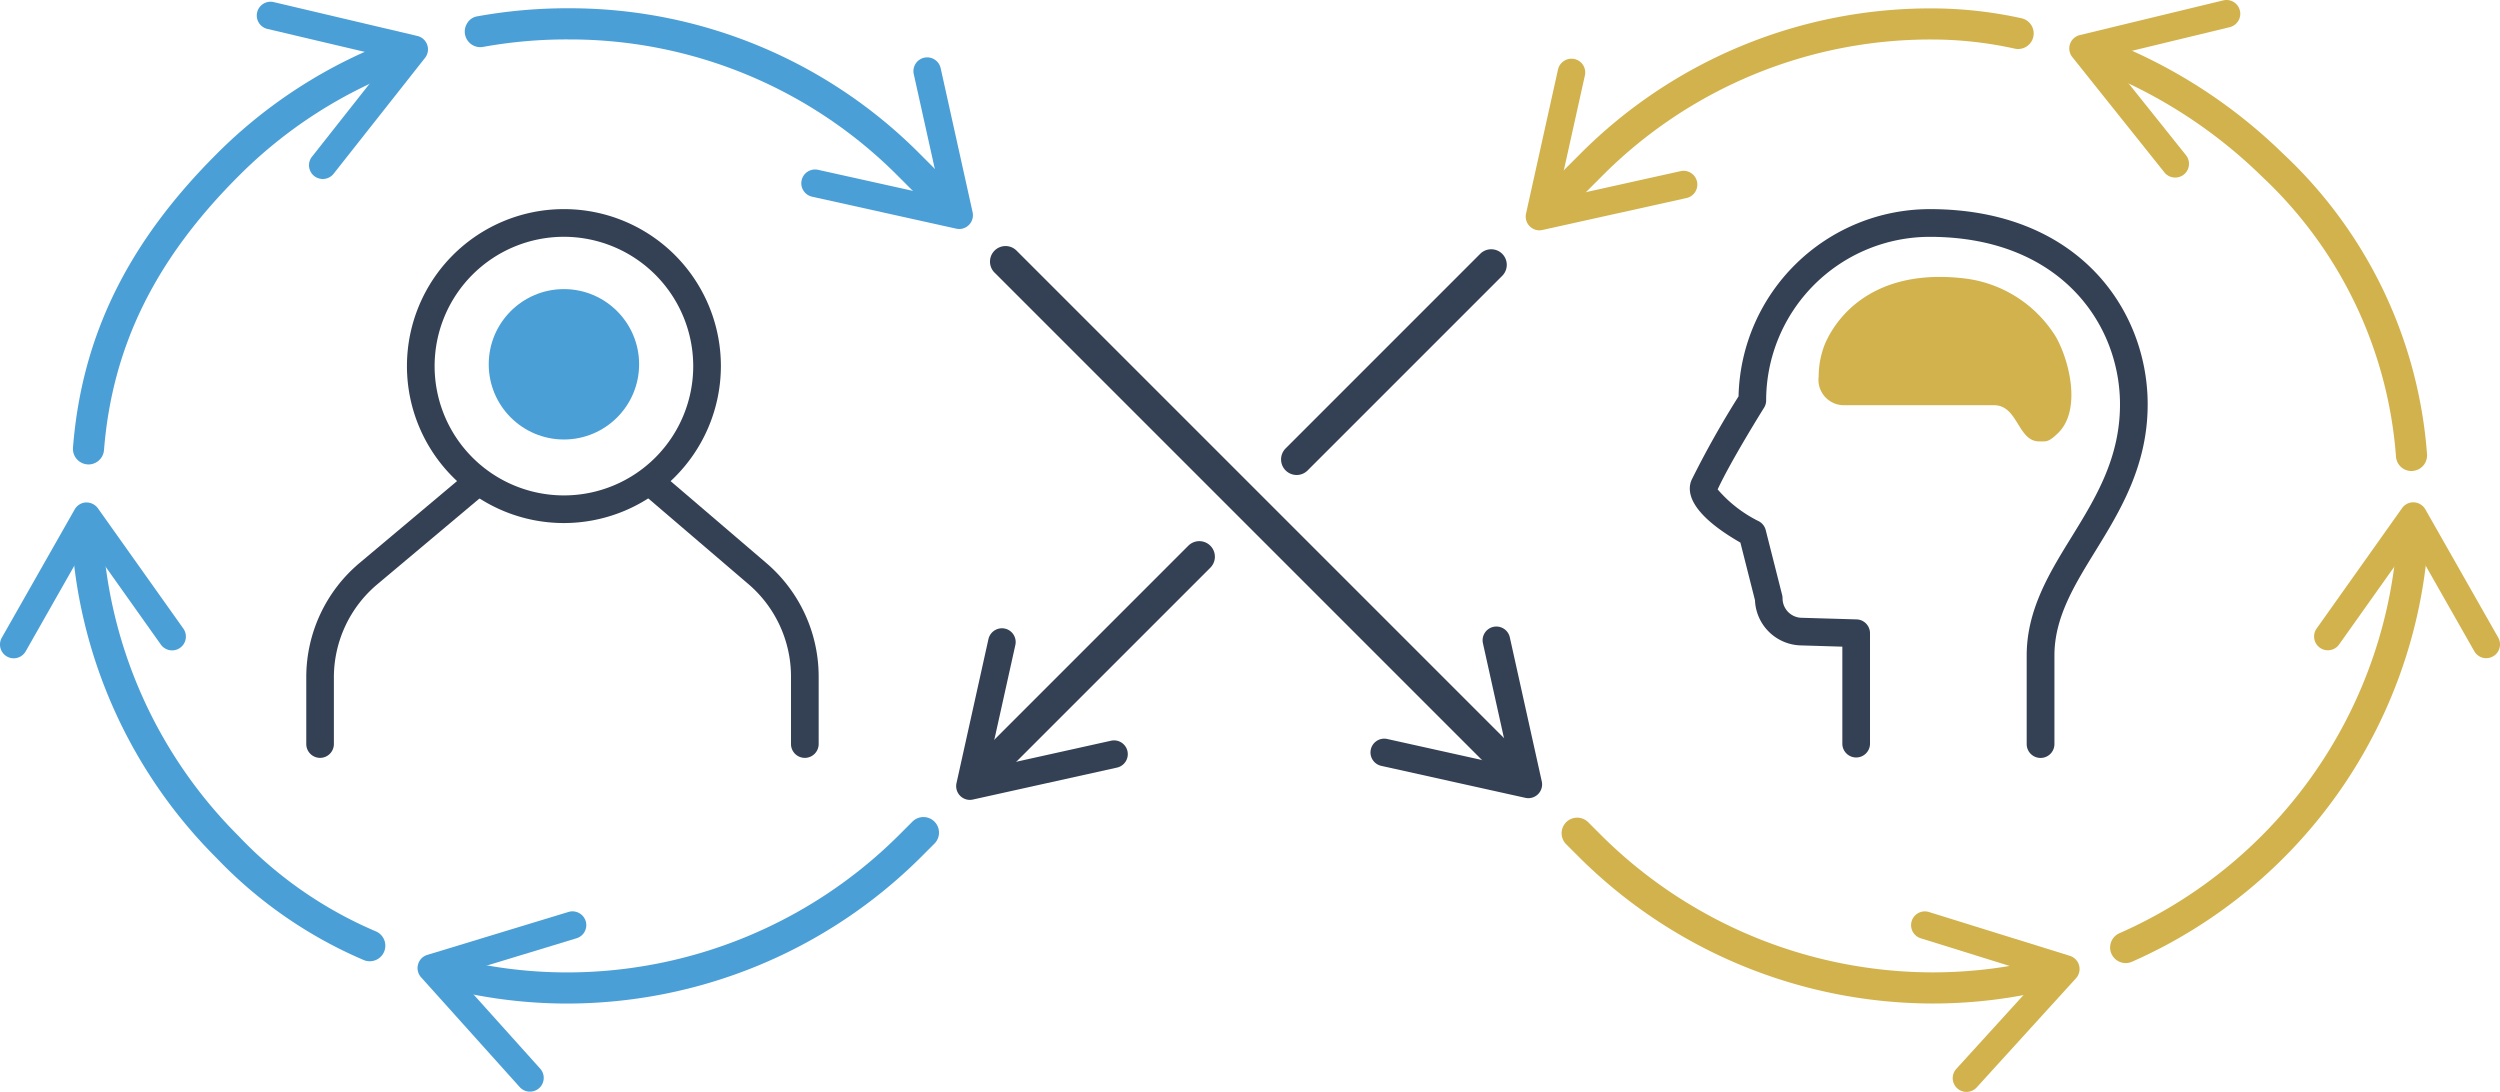 <svg id="グループ_1389" data-name="グループ 1389" xmlns="http://www.w3.org/2000/svg" width="155.696" height="68" viewBox="0 0 155.696 68">
  <g id="グループ_1385" data-name="グループ 1385" transform="translate(0 0)">
    <path id="パス_4159" data-name="パス 4159" d="M129.315,66.84a.964.964,0,0,1-.685-.284l-2.574-2.575a28.815,28.815,0,0,0-20.5-8.517,29.175,29.175,0,0,0-5.3.456,1.413,1.413,0,0,1-.225.025.97.97,0,0,1-.814-1.492.892.892,0,0,1,.593-.421,31.418,31.418,0,0,1,5.749-.509,30.731,30.731,0,0,1,21.866,9.086L130,65.186a.969.969,0,0,1-.685,1.655Z" transform="translate(-70.12 -53.008)" fill="#4b9fd7"/>
    <path id="パス_4160" data-name="パス 4160" d="M169.72,73.08a.86.86,0,0,1-.185-.02l-8.974-1.99a.857.857,0,0,1,.184-1.694.873.873,0,0,1,.188.02l7.659,1.7-1.7-7.659a.857.857,0,0,1,.651-1.024.889.889,0,0,1,.185-.02.86.86,0,0,1,.838.67l1.991,8.976a.858.858,0,0,1-.838,1.043Z" transform="translate(-109.984 -58.82)" fill="#4b9fd7"/>
    <path id="パス_4161" data-name="パス 4161" d="M227,130.474a.963.963,0,0,1-.685-.284l-32-32a.969.969,0,1,1,1.37-1.37l32,32a.969.969,0,0,1-.685,1.655Z" transform="translate(-132.36 -81.196)" fill="#344154"/>
    <path id="パス_4162" data-name="パス 4162" d="M272.582,175.944a.883.883,0,0,1-.185-.02l-8.973-1.991a.857.857,0,1,1,.371-1.674l7.66,1.7-1.7-7.659a.857.857,0,0,1,.836-1.044.857.857,0,0,1,.838.671l1.991,8.975a.858.858,0,0,1-.838,1.043Z" transform="translate(-177.4 -126.236)" fill="#344154"/>
    <path id="パス_4163" data-name="パス 4163" d="M320.409,211.375a31.277,31.277,0,0,1-21.975-9.067l-.853-.852a.969.969,0,0,1,1.371-1.371l.851.851a29.324,29.324,0,0,0,20.6,8.5,28.933,28.933,0,0,0,7.308-.937.97.97,0,1,1,.49,1.876A30.888,30.888,0,0,1,320.409,211.375Z" transform="translate(-200.042 -148.878)" fill="#d2b24c"/>
    <path id="パス_4164" data-name="パス 4164" d="M363.9,227.973a.856.856,0,0,1-.632-1.434l5.279-5.8-7.492-2.331a.857.857,0,0,1,.254-1.676.864.864,0,0,1,.252.038l8.78,2.731a.858.858,0,0,1,.38,1.395l-6.186,6.8A.861.861,0,0,1,363.9,227.973Z" transform="translate(-241.431 -159.972)" fill="#d2b24c"/>
    <path id="パス_4165" data-name="パス 4165" d="M397.39,172.747A.97.97,0,0,1,397,170.89a29.091,29.091,0,0,0,17.333-25.259.97.97,0,0,1,1.685-.609.963.963,0,0,1,.252.7,31.033,31.033,0,0,1-18.49,26.944A.948.948,0,0,1,397.39,172.747Z" transform="translate(-265.007 -112.769)" fill="#d2b24c"/>
    <path id="パス_4166" data-name="パス 4166" d="M444.016,152.519a.861.861,0,0,1-.747-.435l-3.877-6.821-4.542,6.4a.857.857,0,0,1-1.4-.992l5.322-7.5a.864.864,0,0,1,.7-.361.874.874,0,0,1,.745.432l4.542,7.992a.858.858,0,0,1-.743,1.282Z" transform="translate(-289.174 -111.527)" fill="#d2b24c"/>
    <path id="パス_4167" data-name="パス 4167" d="M411.519,85.71a.966.966,0,0,1-.958-.881,26.6,26.6,0,0,0-8.344-17.457,30.7,30.7,0,0,0-10.748-6.83.97.97,0,0,1,.328-1.882.955.955,0,0,1,.327.057,32.544,32.544,0,0,1,11.407,7.231,28.512,28.512,0,0,1,8.96,18.7.971.971,0,0,1-.878,1.053Z" transform="translate(-261.341 -56.374)" fill="#d2b24c"/>
    <path id="パス_4168" data-name="パス 4168" d="M395.64,63.082a.858.858,0,0,1-.67-.32l-5.737-7.184a.857.857,0,0,1,.468-1.368l8.934-2.161a.867.867,0,0,1,.2-.023.857.857,0,0,1,.836.656.857.857,0,0,1-.632,1.034l-7.626,1.845,4.9,6.13a.858.858,0,0,1-.134,1.206A.864.864,0,0,1,395.64,63.082Z" transform="translate(-260.174 -52.025)" fill="#d2b24c"/>
    <path id="パス_4169" data-name="パス 4169" d="M293.023,66.936a.97.97,0,0,1-.685-1.655L295,62.624a30.776,30.776,0,0,1,21.9-9.08,25.978,25.978,0,0,1,5.563.606.969.969,0,1,1-.38,1.9,23.945,23.945,0,0,0-5.184-.569,28.846,28.846,0,0,0-20.529,8.512l-2.658,2.658A.963.963,0,0,1,293.023,66.936Z" transform="translate(-196.606 -53.021)" fill="#d2b24c"/>
    <path id="パス_4170" data-name="パス 4170" d="M291.666,73.322a.857.857,0,0,1-.838-1.042l1.991-8.974a.867.867,0,0,1,.839-.672.889.889,0,0,1,.186.02.857.857,0,0,1,.649,1.024l-1.7,7.659,7.659-1.7a.857.857,0,0,1,.374,1.673L291.851,73.3A.867.867,0,0,1,291.666,73.322Z" transform="translate(-195.789 -58.978)" fill="#d2b24c"/>
    <path id="パス_4171" data-name="パス 4171" d="M247.561,111.133a.97.97,0,0,1-.685-1.655l12.119-12.119a.969.969,0,0,1,1.371,1.37l-12.119,12.119A.963.963,0,0,1,247.561,111.133Z" transform="translate(-166.81 -81.551)" fill="#344154"/>
    <path id="パス_4172" data-name="パス 4172" d="M190.088,165.51a.969.969,0,0,1-.685-1.654l13.746-13.746a.969.969,0,1,1,1.37,1.371l-13.746,13.745A.962.962,0,0,1,190.088,165.51Z" transform="translate(-129.142 -116.124)" fill="#344154"/>
    <path id="パス_4173" data-name="パス 4173" d="M188.732,176.257a.857.857,0,0,1-.837-1.043l1.99-8.973a.867.867,0,0,1,.839-.672.888.888,0,0,1,.186.02.857.857,0,0,1,.65,1.024l-1.7,7.659,7.659-1.7a.857.857,0,0,1,.374,1.673l-8.976,1.99A.851.851,0,0,1,188.732,176.257Z" transform="translate(-128.326 -126.441)" fill="#344154"/>
    <path id="パス_4174" data-name="パス 4174" d="M101.04,211.3a30.913,30.913,0,0,1-8-1.053.969.969,0,0,1,.5-1.873,28.993,28.993,0,0,0,7.5.987,29.311,29.311,0,0,0,20.592-8.5l.892-.892a.969.969,0,1,1,1.371,1.37l-.892.892A31.266,31.266,0,0,1,101.04,211.3Z" transform="translate(-65.699 -148.8)" fill="#4b9fd7"/>
    <path id="パス_4175" data-name="パス 4175" d="M97.52,227.959a.876.876,0,0,1-.231-.032.859.859,0,0,1-.4-.25l-6.145-6.84a.858.858,0,0,1,.388-1.394l8.794-2.675a.845.845,0,0,1,.247-.037.867.867,0,0,1,.824.608.856.856,0,0,1-.572,1.069l-7.506,2.284,5.243,5.836a.857.857,0,0,1-.637,1.431Z" transform="translate(-64.52 -159.974)" fill="#4b9fd7"/>
    <path id="パス_4176" data-name="パス 4176" d="M46.526,172.646a.959.959,0,0,1-.38-.078,27.747,27.747,0,0,1-9.167-6.359,30.914,30.914,0,0,1-9.044-20.471.972.972,0,0,1,.924-1.014.983.983,0,0,1,1.013.923,28.978,28.978,0,0,0,8.478,19.191,25.6,25.6,0,0,0,8.556,5.946.969.969,0,0,1-.379,1.862Z" transform="translate(-23.501 -112.781)" fill="#4b9fd7"/>
    <path id="パス_4177" data-name="パス 4177" d="M15.925,152.538a.858.858,0,0,1-.744-1.281l4.541-7.993a.853.853,0,0,1,.7-.432.885.885,0,0,1,.742.359l5.323,7.494a.862.862,0,0,1-.2,1.2.848.848,0,0,1-.5.159.86.86,0,0,1-.7-.362l-4.543-6.4L16.672,152.1A.861.861,0,0,1,15.925,152.538Z" transform="translate(-15.07 -111.54)" fill="#4b9fd7"/>
    <path id="パス_4178" data-name="パス 4178" d="M29.134,85.41a.973.973,0,0,1-.88-1.043c.548-6.923,3.387-12.73,8.933-18.275A30.718,30.718,0,0,1,48.448,58.9a.969.969,0,1,1,.664,1.821,28.8,28.8,0,0,0-10.555,6.744c-5.2,5.2-7.86,10.621-8.371,17.058a.975.975,0,0,1-.96.893Z" transform="translate(-23.709 -56.49)" fill="#4b9fd7"/>
    <path id="パス_4179" data-name="パス 4179" d="M65.585,63.378a.856.856,0,0,1-.671-1.387l4.861-6.159-7.637-1.8A.857.857,0,0,1,61.5,53a.857.857,0,0,1,.552-.613.866.866,0,0,1,.479-.025l8.947,2.109a.857.857,0,0,1,.477,1.365l-5.693,7.216A.861.861,0,0,1,65.585,63.378Z" transform="translate(-45.485 -52.231)" fill="#4b9fd7"/>
  </g>
  <g id="グループ_1387" data-name="グループ 1387" transform="translate(19.074 13.024)">
    <ellipse id="楕円形_11675" data-name="楕円形 11675" cx="4.683" cy="4.683" rx="4.683" ry="4.683" transform="translate(11.363 4.981)" fill="#4b9fd7"/>
    <g id="グループ_1386" data-name="グループ 1386" transform="translate(0 16.249)">
      <path id="パス_4180" data-name="パス 4180" d="M140.84,154.9a.862.862,0,0,1-.862-.862v-4.195a7.583,7.583,0,0,0-2.655-5.768l-6.531-5.588a.862.862,0,1,1,1.12-1.309l6.531,5.589a9.3,9.3,0,0,1,3.258,7.077v4.195A.862.862,0,0,1,140.84,154.9Z" transform="translate(-109.79 -136.974)" fill="#344154"/>
      <path id="パス_4181" data-name="パス 4181" d="M71.282,154.9a.862.862,0,0,1-.861-.862v-4.148a9.293,9.293,0,0,1,3.324-7.132l6.65-5.586A.862.862,0,1,1,81.5,138.5l-6.65,5.586a7.574,7.574,0,0,0-2.709,5.813v4.148A.862.862,0,0,1,71.282,154.9Z" transform="translate(-70.421 -136.974)" fill="#344154"/>
    </g>
    <path id="パス_4182" data-name="パス 4182" d="M98.393,109.372a9.776,9.776,0,1,1,9.776-9.776A9.787,9.787,0,0,1,98.393,109.372Zm0-17.828a8.053,8.053,0,1,0,8.053,8.053A8.062,8.062,0,0,0,98.393,91.544Z" transform="translate(-82.347 -89.821)" fill="#344154"/>
  </g>
  <g id="グループ_1388" data-name="グループ 1388" transform="translate(105.235 13.024)">
    <path id="パス_4183" data-name="パス 4183" d="M342.3,124a.862.862,0,0,1-.862-.861v-5.524c0-2.84,1.421-5.15,2.8-7.384,1.5-2.434,3.046-4.951,3.01-8.361-.052-4.972-3.782-10.323-11.849-10.323a10.2,10.2,0,0,0-10.187,10.187.864.864,0,0,1-.132.458c-.021.033-2.045,3.267-2.888,5.083a8.077,8.077,0,0,0,2.572,1.99.862.862,0,0,1,.421.544l1.023,4.041a.862.862,0,0,1,.026.212,1.211,1.211,0,0,0,1.21,1.21l3.4.1a.862.862,0,0,1,.836.862v6.905a.862.862,0,0,1-1.723,0v-6.069l-2.541-.077h0a2.934,2.934,0,0,1-2.9-2.817l-.908-3.587c-3.31-1.9-3.329-3.262-3.033-3.917a59.047,59.047,0,0,1,2.918-5.19A11.924,11.924,0,0,1,335.4,89.821c9.239,0,13.512,6.235,13.572,12.029.041,3.908-1.716,6.763-3.266,9.282-1.306,2.123-2.54,4.128-2.54,6.481v5.524A.862.862,0,0,1,342.3,124Z" transform="translate(-320.454 -89.821)" fill="#344154"/>
    <path id="パス_4184" data-name="パス 4184" d="M357.483,112.317c-1.352,0-1.306-2.3-2.861-2.253h-9.315a1.584,1.584,0,0,1-1.554-1.791,5.471,5.471,0,0,1,.406-2.061c.946-2.129,3.493-4.691,8.763-4.033a7.768,7.768,0,0,1,5.587,3.6c.856,1.475,1.635,4.6.135,6.037C358.058,112.382,357.928,112.317,357.483,112.317Z" transform="translate(-335.724 -97.852)" fill="#d2b24c"/>
  </g>
</svg>
